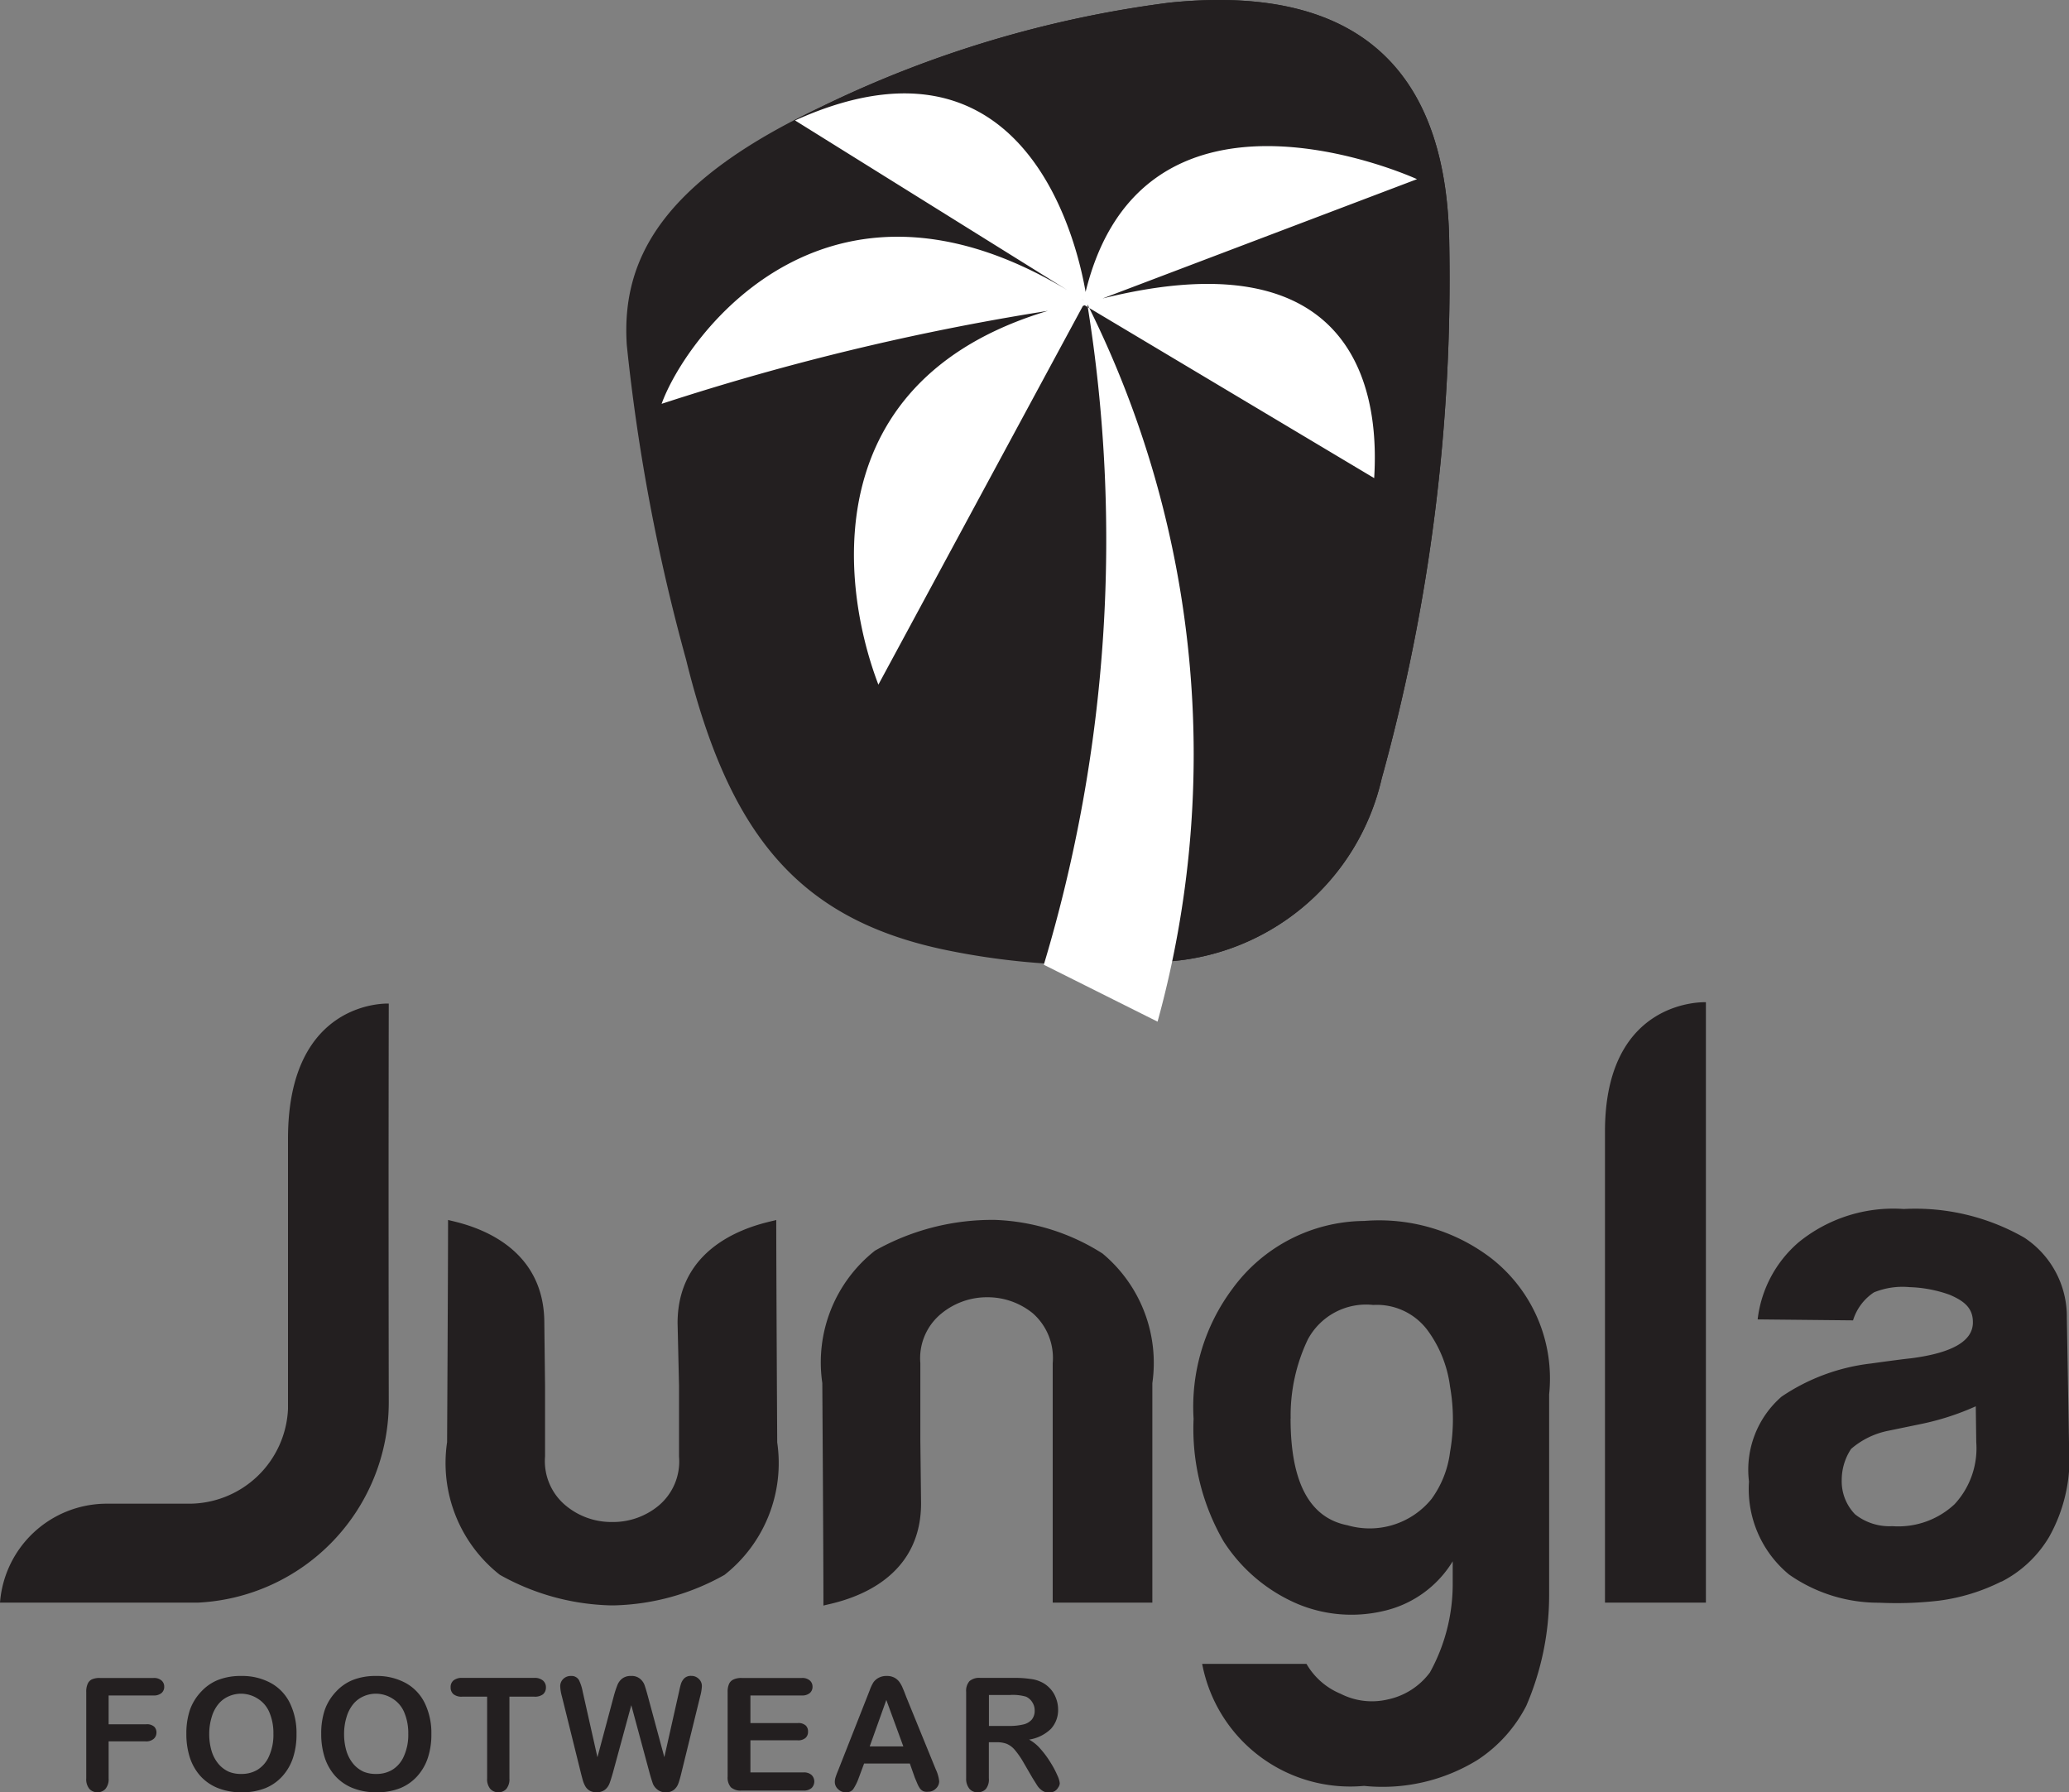 <svg xmlns="http://www.w3.org/2000/svg" width="25.79" height="22.338" viewBox="0 0 25.79 22.338"><rect x="0" y="0" width="25.79" height="22.338" fill="#808080" stroke="none"/><g transform="translate(2.464 19.974)"><path d="M0,0H-.559V.359h.468a.137.137,0,0,1,.1.03A.1.1,0,0,1,.037.466.1.1,0,0,1,0,.543a.143.143,0,0,1-.1.029H-.559v.462a.187.187,0,0,1-.04.131.133.133,0,0,1-.1.042.135.135,0,0,1-.1-.043.188.188,0,0,1-.039-.13V-.045a.234.234,0,0,1,.018-.1A.11.11,0,0,1-.769-.2a.233.233,0,0,1,.1-.018H0a.143.143,0,0,1,.1.031A.1.1,0,0,1,.134-.11.1.1,0,0,1,.1-.03.146.146,0,0,1,0,0" transform="translate(-0.551 1.157)" fill="#231f20" fill-rule="evenodd"/><path d="M0,0A.66.66,0,0,0-.05-.267a.367.367,0,0,0-.143-.17A.39.39,0,0,0-.4-.5a.381.381,0,0,0-.158.033A.342.342,0,0,0-.686-.37a.447.447,0,0,0-.082.157A.714.714,0,0,0-.8,0a.737.737,0,0,0,.03.216A.454.454,0,0,0-.683.377.365.365,0,0,0-.557.472.389.389,0,0,0-.4.5.38.38,0,0,0-.2.449.371.371,0,0,0-.055.28.645.645,0,0,0,0,0M-.4-.721A.743.743,0,0,1-.03-.632a.57.57,0,0,1,.237.252A.853.853,0,0,1,.288,0,.927.927,0,0,1,.244.3.641.641,0,0,1,.112.528.577.577,0,0,1-.1.677.784.784,0,0,1-.4.729.783.783,0,0,1-.692.676.588.588,0,0,1-.91.526.645.645,0,0,1-1.042.294.948.948,0,0,1-1.085,0,.915.915,0,0,1-1.04-.3.642.642,0,0,1-.9-.526.577.577,0,0,1-.691-.671.772.772,0,0,1-.4-.721" transform="translate(0.944 1.635)" fill="#231f20" fill-rule="evenodd"/><path d="M0,0A.66.66,0,0,0-.05-.267a.367.367,0,0,0-.143-.17A.39.39,0,0,0-.4-.5a.381.381,0,0,0-.158.033A.342.342,0,0,0-.686-.37a.453.453,0,0,0-.082.157A.714.714,0,0,0-.8,0a.737.737,0,0,0,.03.216A.46.46,0,0,0-.683.377.365.365,0,0,0-.557.472.39.39,0,0,0-.4.5.38.38,0,0,0-.2.449.371.371,0,0,0-.055.28.645.645,0,0,0,0,0M-.4-.721A.743.743,0,0,1-.03-.632a.57.57,0,0,1,.237.252A.853.853,0,0,1,.288,0,.927.927,0,0,1,.244.3.641.641,0,0,1,.112.528.577.577,0,0,1-.1.677.784.784,0,0,1-.4.729.783.783,0,0,1-.692.676.588.588,0,0,1-.91.526.645.645,0,0,1-1.042.294.948.948,0,0,1-1.085,0,.915.915,0,0,1-1.04-.3.642.642,0,0,1-.9-.526.577.577,0,0,1-.691-.671.772.772,0,0,1-.4-.721" transform="translate(2.625 1.635)" fill="#231f20" fill-rule="evenodd"/><path d="M0,0H-.31V1.019a.189.189,0,0,1-.039.131.132.132,0,0,1-.1.042.134.134,0,0,1-.1-.043.187.187,0,0,1-.039-.13V0H-.9a.16.16,0,0,1-.108-.031.11.11,0,0,1-.035-.085A.108.108,0,0,1-1.01-.2.162.162,0,0,1-.9-.234H0A.156.156,0,0,1,.109-.2a.108.108,0,0,1,.036.085.109.109,0,0,1-.036.085A.164.164,0,0,1,0,0" transform="translate(4.196 1.172)" fill="#231f20" fill-rule="evenodd"/><path d="M0,0-.227-.841-.456,0C-.474.064-.489.11-.5.138A.182.182,0,0,1-.554.212a.159.159,0,0,1-.1.032A.17.17,0,0,1-.745.225.149.149,0,0,1-.8.17.35.35,0,0,1-.834.085C-.843.052-.851.022-.858-.007l-.234-.944a.547.547,0,0,1-.021-.125.124.124,0,0,1,.038-.092.131.131,0,0,1,.095-.037.107.107,0,0,1,.1.05.555.555,0,0,1,.047.144l.184.819.205-.766A1.289,1.289,0,0,1-.4-1.092a.193.193,0,0,1,.059-.08.173.173,0,0,1,.112-.033.16.16,0,0,1,.111.035.184.184,0,0,1,.055.075c.01.028.024.073.041.136l.207.766.184-.819c.009-.043.017-.076.025-.1a.172.172,0,0,1,.041-.065.117.117,0,0,1,.085-.029.13.13,0,0,1,.094.037.121.121,0,0,1,.039.092.6.6,0,0,1-.021.125L.4-.007q-.024.1-.04.141A.182.182,0,0,1,.308.211.154.154,0,0,1,.2.245.158.158,0,0,1,.1.212.176.176,0,0,1,.043.14C.033.112.018.066,0,0" transform="translate(5.632 2.119)" fill="#231f20" fill-rule="evenodd"/><path d="M0,0H-.64V.344h.589a.137.137,0,0,1,.1.03A.1.1,0,0,1,.078.45.1.1,0,0,1,.047.529a.139.139,0,0,1-.1.03H-.64v.4H.022a.141.141,0,0,1,.1.032.114.114,0,0,1,0,.163.144.144,0,0,1-.1.031H-.75a.183.183,0,0,1-.134-.041.184.184,0,0,1-.04-.133V-.045a.234.234,0,0,1,.018-.1A.111.111,0,0,1-.849-.2a.233.233,0,0,1,.1-.018H0a.143.143,0,0,1,.1.031A.1.1,0,0,1,.134-.11.1.1,0,0,1,.1-.03.146.146,0,0,1,0,0" transform="translate(7.53 1.157)" fill="#231f20" fill-rule="evenodd"/><path d="M0,0H.419L.207-.579ZM.562.389.5.213h-.57l-.067.18A.642.642,0,0,1-.208.536.107.107,0,0,1-.3.572.133.133,0,0,1-.394.533.12.12,0,0,1-.435.444.2.2,0,0,1-.426.385C-.419.364-.409.336-.394.3l.359-.911L0-.7A.507.507,0,0,1,.047-.8.189.189,0,0,1,.111-.855a.2.2,0,0,1,.1-.023.193.193,0,0,1,.1.023A.181.181,0,0,1,.372-.8a.354.354,0,0,1,.041.077c.012.026.026.063.043.108l.367.9a.457.457,0,0,1,.043.15.125.125,0,0,1-.041.09.134.134,0,0,1-.1.04A.12.12,0,0,1,.67.559.117.117,0,0,1,.629.528.332.332,0,0,1,.594.465L.562.389" transform="translate(8.377 1.792)" fill="#231f20" fill-rule="evenodd"/><path d="M0,0H-.262V.386h.254A.74.74,0,0,0,.164.368.2.2,0,0,0,.271.308.172.172,0,0,0,.308.19a.18.18,0,0,0-.03-.1A.179.179,0,0,0,.2.021.588.588,0,0,0,0,0M-.163.589h-.1v.45A.188.188,0,0,1-.3,1.171a.134.134,0,0,1-.1.042.13.13,0,0,1-.105-.044A.194.194,0,0,1-.546,1.04V-.039A.184.184,0,0,1-.505-.172.183.183,0,0,1-.372-.213H.09A1.277,1.277,0,0,1,.254-.2a.4.4,0,0,1,.122.032.349.349,0,0,1,.116.079A.34.34,0,0,1,.569.028.386.386,0,0,1,.6.172a.348.348,0,0,1-.089.25A.5.5,0,0,1,.239.556.514.514,0,0,1,.383.675,1.155,1.155,0,0,1,.506.842,1.115,1.115,0,0,1,.59,1a.309.309,0,0,1,.031.1A.1.1,0,0,1,.6,1.155.12.12,0,0,1,.555,1.2a.148.148,0,0,1-.071.016A.138.138,0,0,1,.4,1.19a.22.22,0,0,1-.056-.056c-.015-.023-.036-.057-.063-.1L.17.843A1.028,1.028,0,0,0,.06.684a.27.27,0,0,0-.1-.075A.336.336,0,0,0-.163.589" transform="translate(10.125 1.151)" fill="#231f20" fill-rule="evenodd"/><path d="M0,0C2.545-.26,3.464,1.04,3.487,3.006a23.345,23.345,0,0,1-.843,6.667A2.942,2.942,0,0,1-.107,11.955a9.044,9.044,0,0,1-2.72-.156c-1.823-.391-2.67-1.46-3.2-3.615a23.983,23.983,0,0,1-.738-3.916c-.071-1.083.453-2.044,2.435-2.975A13.953,13.953,0,0,1,0,0" transform="translate(12.114 -19.941)" fill="#231f20" fill-rule="evenodd"/><path d="M0,0C2.545-.26,3.464,1.04,3.487,3.006a23.345,23.345,0,0,1-.843,6.667A2.942,2.942,0,0,1-.107,11.955a8.376,8.376,0,0,1-1.368.024l.993-2.468-.11-4.576S-1.766,1.791-2.259,1.454c-.522-.356-2.356-.018-2.356-.018A13.96,13.96,0,0,1,0,0" transform="translate(12.114 -19.941)" fill="#231f20" fill-rule="evenodd"/><path d="M0,0A12.542,12.542,0,0,0-.876-8.944,18.4,18.4,0,0,1-1.418-.709ZM-.877-8.963l-3.642-2.269C-1.3-12.686-.877-8.963-.877-8.963m.034.026A31.127,31.127,0,0,0-6.182-7.7c.295-.825,2.115-3.4,5.339-1.238m-.093.02C-.3-12.126,3.234-10.5,3.234-10.5ZM2.7-6.774-.938-8.946C2.715-9.973,2.747-7.534,2.7-6.774M-3.48-4.2C-3.984-5.52-4.271-8.264-.9-8.977Z" transform="translate(11.965 -7.241)" fill="#fff"/><path d="M0,0A2.5,2.5,0,0,0,2.382-2.494c-.005-2.926,0-4.972,0-4.972S1.126-7.528,1.126-5.784v3.369A1.236,1.236,0,0,1-.114-1.233H-1.15A1.335,1.335,0,0,0-2.464,0C-1.6,0-.114,0-.114,0L0,0M3.121-4.77c.083.03,1.2.192,1.2,1.285l.009.779v.884A.719.719,0,0,0,4.6-1.2a.889.889,0,0,0,.538.195H5.2A.89.89,0,0,0,5.735-1.2.718.718,0,0,0,6-1.821v-.884l-.018-.779c0-1.093,1.147-1.255,1.23-1.285,0,.655.012,2.773.012,2.773a1.773,1.773,0,0,1-.657,1.65A2.939,2.939,0,0,1,5.2.034H5.138A2.959,2.959,0,0,1,3.766-.347,1.772,1.772,0,0,1,3.109-2s.012-2.118.012-2.773M7.8.037c.083-.03,1.217-.182,1.217-1.275l-.009-.79,0-.957a.718.718,0,0,1,.266-.621.894.894,0,0,1,.568-.2.893.893,0,0,1,.568.2.741.741,0,0,1,.248.621V0h1.242V-2.736a1.774,1.774,0,0,0-.621-1.615A2.674,2.674,0,0,0,9.943-4.77a2.972,2.972,0,0,0-1.5.383,1.772,1.772,0,0,0-.657,1.65S7.8-.619,7.8.037m14.683-.3a2.427,2.427,0,0,1-.782.239,4.573,4.573,0,0,1-.74.025,1.942,1.942,0,0,1-1.124-.351,1.38,1.38,0,0,1-.5-1.159,1.207,1.207,0,0,1,.407-1.059,2.5,2.5,0,0,1,1.111-.412c.079-.011.389-.054.5-.065q.779-.1.773-.452c0-.177-.112-.264-.29-.34a1.611,1.611,0,0,0-.5-.095.945.945,0,0,0-.443.065.645.645,0,0,0-.261.349L19.445-3.53a1.494,1.494,0,0,1,.511-.961,1.869,1.869,0,0,1,1.311-.415,2.734,2.734,0,0,1,1.5.356,1.177,1.177,0,0,1,.532,1l.028,1.614a1.987,1.987,0,0,1-.247,1.114,1.463,1.463,0,0,1-.594.56m-.322-2.185a3.271,3.271,0,0,1-.689.222l-.407.084a1.008,1.008,0,0,0-.458.225.7.7,0,0,0-.117.388.59.59,0,0,0,.167.428.69.69,0,0,0,.464.147,1.027,1.027,0,0,0,.776-.274A1.026,1.026,0,0,0,22.17-2Zm-8.541.153q0,1.192.71,1.33a.994.994,0,0,0,1.047-.328,1.256,1.256,0,0,0,.231-.587,2.341,2.341,0,0,0,0-.812,1.506,1.506,0,0,0-.284-.708.788.788,0,0,0-.674-.311.823.823,0,0,0-.816.432,2.2,2.2,0,0,0-.213.984M15.644-.215v-.3a1.361,1.361,0,0,1-.87.621A1.741,1.741,0,0,1,13.71.016a2.052,2.052,0,0,1-.923-.781,2.8,2.8,0,0,1-.373-1.526A2.459,2.459,0,0,1,12.9-3.914a2.052,2.052,0,0,1,1.64-.843,2.3,2.3,0,0,1,1.579.461,1.9,1.9,0,0,1,.727,1.7v2.5a3.485,3.485,0,0,1-.285,1.382,1.772,1.772,0,0,1-.61.676,2.256,2.256,0,0,1-1.412.322A1.878,1.878,0,0,1,12.521.763h1.3a.878.878,0,0,0,.426.373.857.857,0,0,0,.586.071A.88.88,0,0,0,15.36.87a2.282,2.282,0,0,0,.284-1.085M18.8,0c0-2.8,0-7.483,0-7.483s-1.258-.059-1.258,1.612V0Z" fill="#231f20" fill-rule="evenodd"/></g></svg>
